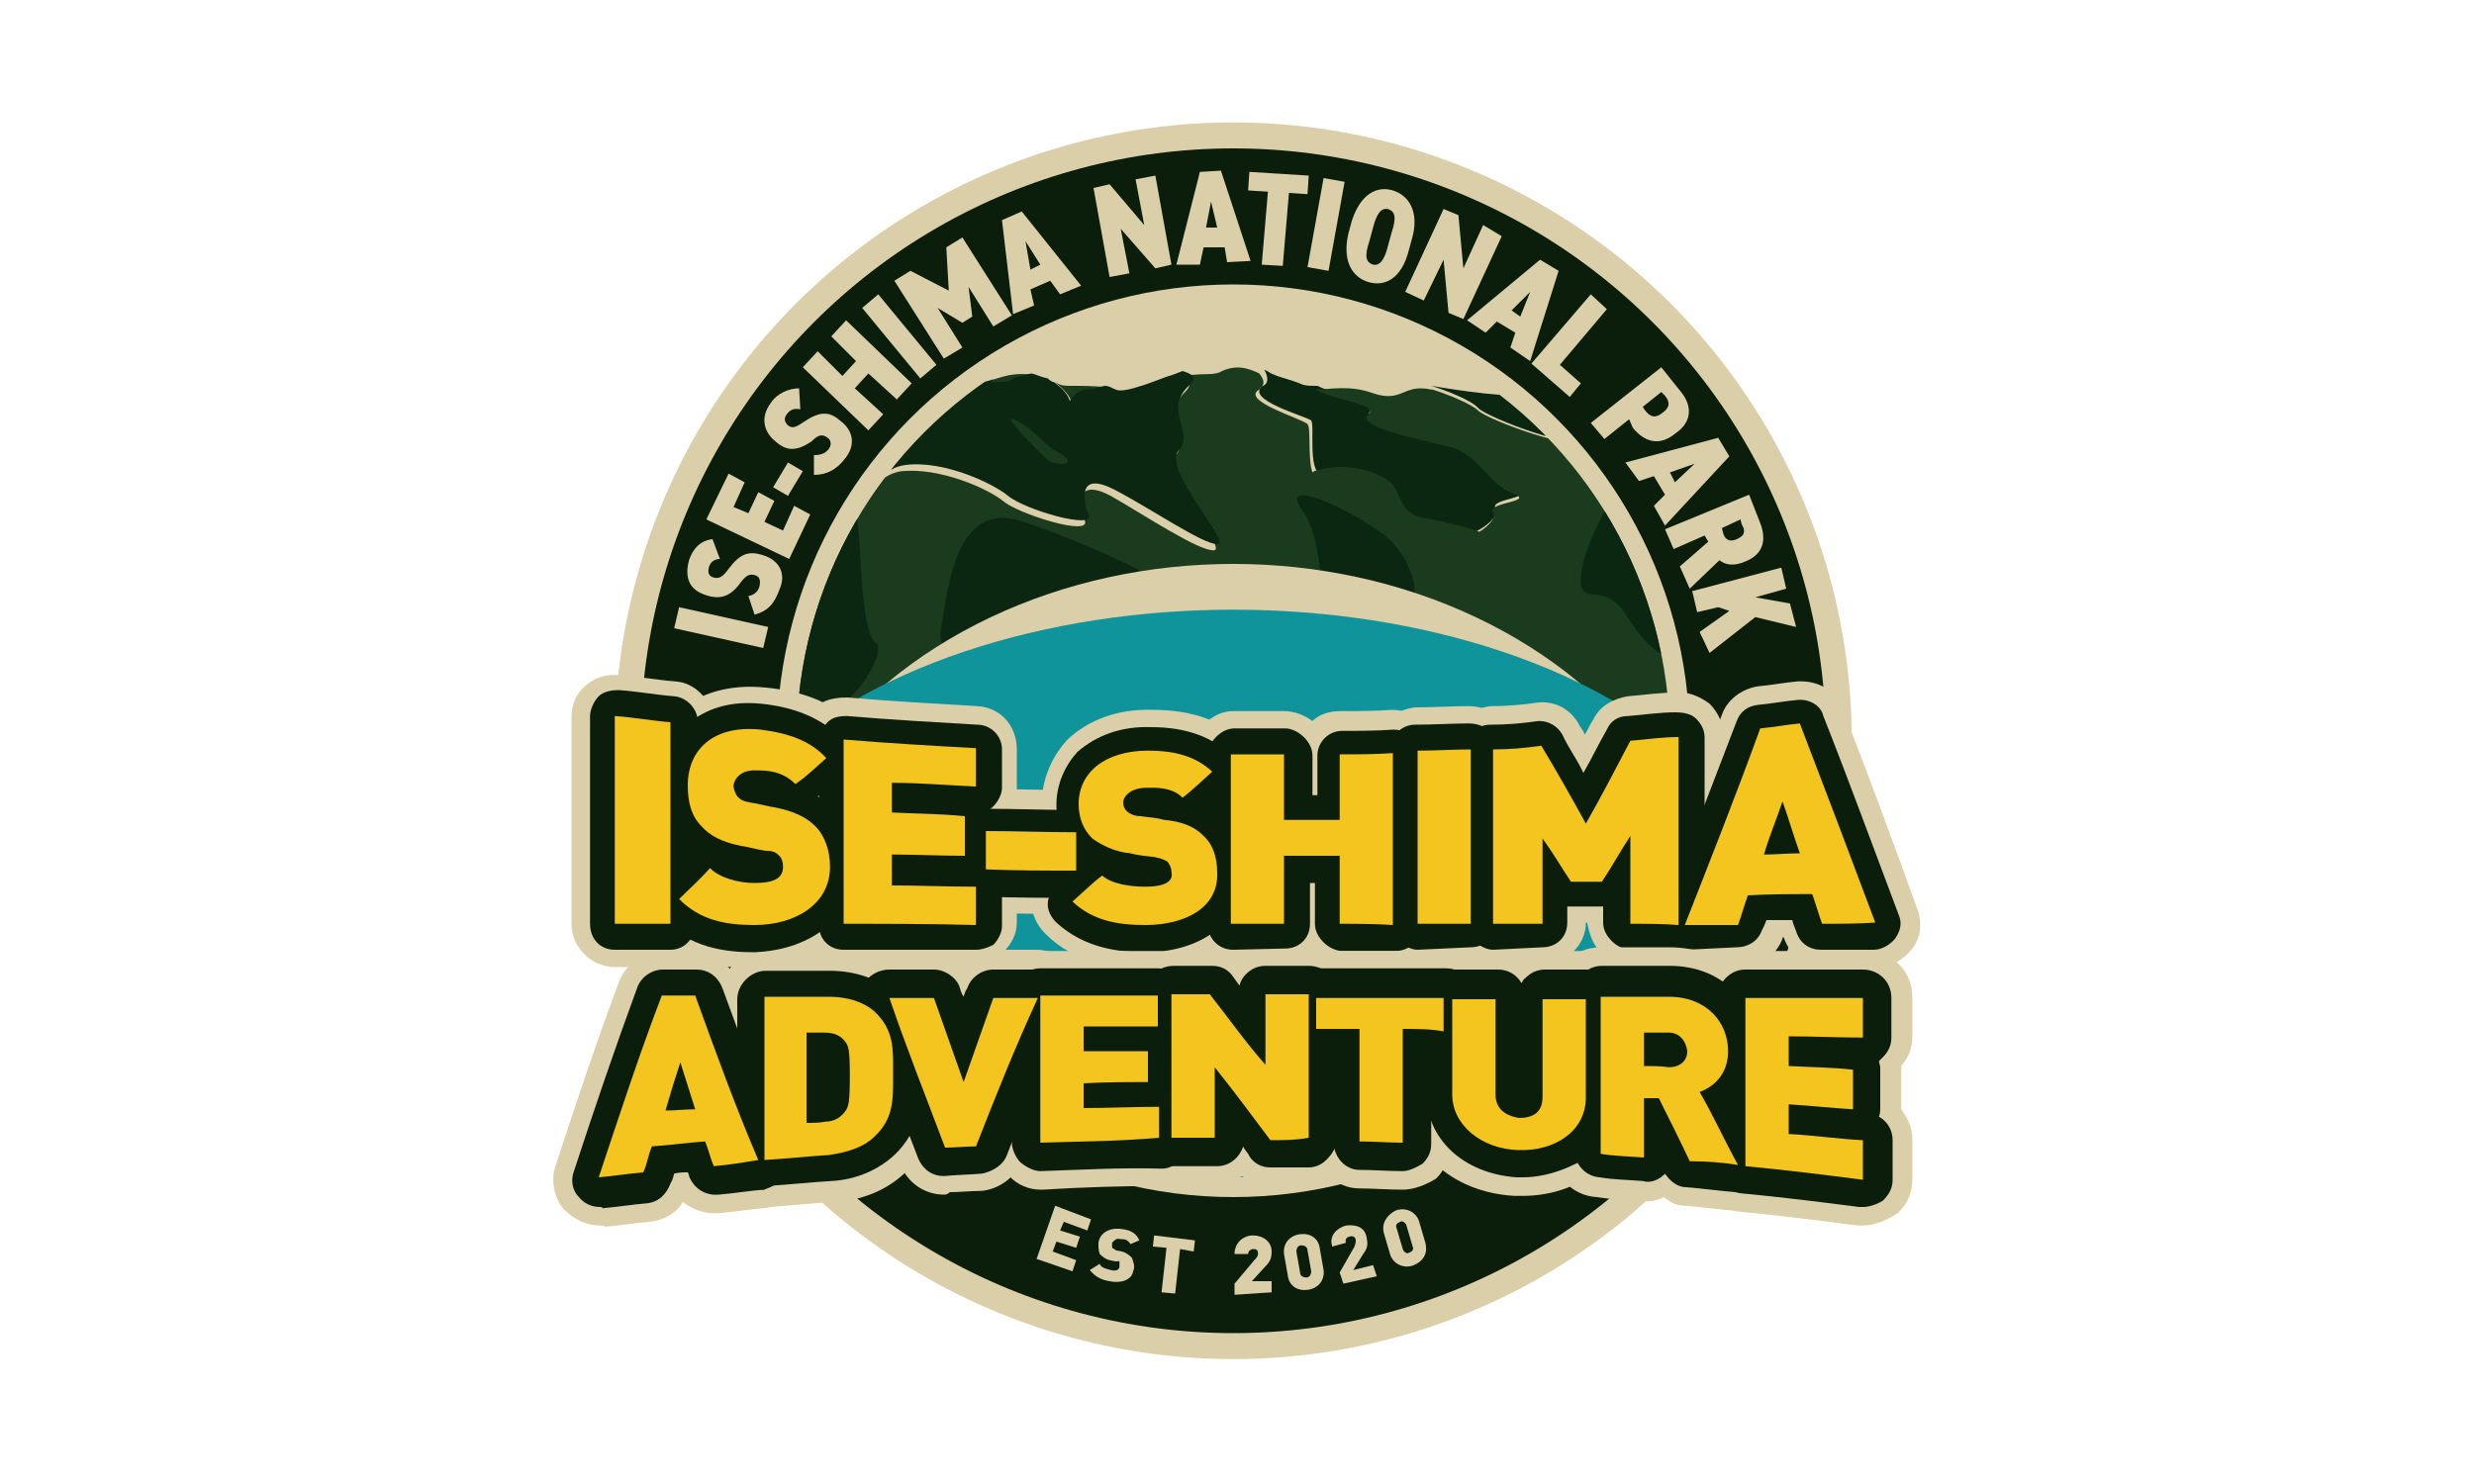 <?xml version="1.0" encoding="utf-8"?>
<!-- Generator: Adobe Illustrator 24.1.2, SVG Export Plug-In . SVG Version: 6.00 Build 0)  -->
<svg version="1.1" id="レイヤー_1" xmlns="http://www.w3.org/2000/svg" xmlns:xlink="http://www.w3.org/1999/xlink" x="0px"
	 y="0px" viewBox="0 0 200 120" style="enable-background:new 0 0 200 120;" xml:space="preserve">
<style type="text/css">
	.st0{fill:#DBCFAA;}
	.st1{fill:#0A1E0B;}
	.st2{clip-path:url(#SVGID_2_);}
	.st3{fill:#1B3B1E;}
	.st4{fill:#0B2611;}
	.st5{clip-path:url(#SVGID_4_);fill:#DBCFAA;}
	.st6{clip-path:url(#SVGID_6_);fill:#0F949C;}
	.st7{fill:#040000;}
	.st8{fill:#F4C51E;}
</style>
<g>
	<g>
		<circle class="st0" cx="99.7" cy="59.9" r="50"/>
		<circle class="st1" cx="99.7" cy="59.9" r="47.9"/>
		<circle class="st0" cx="99.7" cy="59.9" r="36.9"/>
		<g>
			<g>
				<defs>
					<circle id="SVGID_1_" cx="99.7" cy="59.9" r="35.3"/>
				</defs>
				<clipPath id="SVGID_2_">
					<use xlink:href="#SVGID_1_"  style="overflow:visible;"/>
				</clipPath>
				<g class="st2">
					<path class="st3" d="M71.3,33.9c0.4-0.4,0.8-1.2,1.2-1.9c-0.3,0-0.5,0-0.8,0C69,31.4,66.9,33,66.9,33l-3.6,7.2
						C68.9,39.5,70.6,34.8,71.3,33.9z"/>
					<path class="st3" d="M62.7,40.3c-3.2,0.3-2.4,1.6-0.7,2.5l1.3-2.7C63.1,40.3,63,40.3,62.7,40.3z"/>
					<path class="st4" d="M102.1,31.2c-1.6,1.1,3.6,2.5,3.9,2.8c0.3,0.4-0.3,4,0.8,4.4s3.6,4.4,7.6,5.2c4,0.8,7.1-1.7,6.5-2.5
						c-0.5-0.8,3.3-0.8,1.6-1.5c-1.9-0.7-2.8-3.2-4.9-3.7s-7.9-1.7-6.8-2.7c0.9-0.9-2.5-1.1-4.3-2c-0.5,0-0.9,0-1.2-0.1
						c-0.9-0.4-1.6-0.5-2.3-0.8c-0.3-0.1-0.5-0.3-0.8-0.4C102.5,30.4,102.6,31,102.1,31.2z"/>
					<path class="st3" d="M131.1,31.4c0,0-0.7-0.1-2.7-0.5c-1.6-0.4-2.3,0.5-3.6,0.9c2.3,1.1,1.3,2.1,2.3,3.5
						c1.1,1.5-6.8-1.3-7.6-2.1c-0.5-0.5-2.4-1.3-3.7-1.7h-0.1c-2.3-0.5-2.3,1.1-4.7,0.3c-1.9-0.7-3.5-0.3-4.7-0.3
						c1.7,0.9,5.2,1.2,4.3,2c-1.1,1.1,4.7,2.1,6.8,2.7s3.1,3.1,4.9,3.7c1.9,0.7-2.1,0.7-1.6,1.5c0.3,0.4-0.3,1.1-1.1,1.6
						c-1.3-0.5-3.3-0.9-4.4-1.1c-2.1-0.3-1.9-2-2.7-2.8c-0.8-0.8-3.1-1.7-5.5-1.2c-0.3,0.1-0.7,0.1-0.9,0.3
						c-0.4-1.1-0.1-3.6-0.4-3.9c-0.3-0.4-5.5-1.9-3.9-2.8c0.5-0.4,0.4-0.8,0-1.3c-0.8-0.4-1.9-0.8-3.2-0.1c-0.7,0.3-1.7,0-3.3,0.4
						c0.8,0.1,1.2,0.5,0.5,1.2c-2.1,2,0.5,3.7-0.8,5.2s4.4,7.6,3.1,7.6c-1.3,0-5.5-2.8-8.3-4.4c-2.8-1.5-2.7,0.7-2.1,2
						c0.5,1.3-5.2-0.5-6.5-1.5c-1.3-1.1-5.2-2.8-8.3-2.5c-3.1,0.4-3.9,5.2-6.3,6.3c-1.1,0.4-3.3-0.1-4.8-0.9L47,73.2h105.3
						L131.1,31.4z"/>
					<path class="st4" d="M129.7,41.4c0,0-1.9,3.3-1.9,5.5s1.9,0,3.7,2.9s3.7,4,3.3,2.3C134.5,50.3,131.5,42.2,129.7,41.4z"/>
					<path class="st4" d="M119.5,33c0.8,0.8,8.5,3.7,7.6,2.1c-0.9-1.3,0-2.4-2.3-3.5c-0.3,0.1-0.5,0.1-0.8,0.3
						c-2,0.3-5.9-0.3-8.3-0.7C117,31.6,119,32.4,119.5,33z"/>
					<path class="st3" d="M80.5,33.8c-1.5-0.4,1.1,1.2,2.8,1.9C85.1,36.3,84.3,35,80.5,33.8z"/>
					<path class="st3" d="M87.7,31.6c0.4-0.1,1.1-0.3,1.6-0.3c-0.8-0.1-1.9-0.1-2.7-0.1c-0.9,0-0.9-0.1-1.3-0.3c0,0,0.9,0.7,1.2,1.3
						C86.7,33,86.5,31.9,87.7,31.6z"/>
					<path class="st3" d="M77.3,31.8c0.8-0.1,0.8-0.5,1.1-0.8c-0.3,0-0.5,0-1.1,0.3c-0.4,0.3-1.3,0.4-2.1,0.7
						C75.9,31.9,76.9,31.9,77.3,31.8z"/>
					<g>
						<path class="st4" d="M95.3,36.4c1.3-1.5-1.3-3.2,0.8-5.2c0.7-0.7,0.4-0.9-0.5-1.2c-0.3,0.1-0.7,0.3-1.1,0.4
							c-0.4,0.1-3.6,1.5-4.3,1.1c-0.3-0.1-0.5-0.3-0.9-0.3c-0.5,0.1-1.2,0.3-1.6,0.3c-1.3,0.4-1.1,1.3-1.3,0.7
							c-0.3-0.7-1.2-1.3-1.2-1.3c-0.1,0-0.3-0.1-0.5-0.3c-0.5-0.1-0.9-0.3-1.3-0.4c-0.7,0.1-1.5,0.3-1.7,0.4
							c-0.3,0.1-0.9,0.1-1.5,0.1C79.3,31,78.9,31,78.5,31c-0.3,0.3-0.4,0.7-1.1,0.8c-0.5,0.1-1.3,0.1-2.1,0c-0.9,0.1-2,0.3-2.7,0.3
							c-0.4,0.7-0.8,1.5-1.2,1.9c-0.8,0.8-2.5,5.5-8,6.3l-1.3,2.7c1.5,0.8,3.7,1.5,4.8,0.9c2.4-1.1,3.1-5.9,6.3-6.3
							c3.1-0.4,7.1,1.5,8.3,2.5c1.3,1.1,7.1,2.8,6.5,1.5c-0.5-1.3-0.8-3.5,2.1-2c2.9,1.5,7.1,4.4,8.3,4.4C99.7,44,93.9,38,95.3,36.4
							z"/>
						<path class="st3" d="M83.3,30.3c-0.7-0.1-1.5-0.1-2.7,0.3c-0.3,0.1-0.4,0.1-0.5,0.3c0.5,0,1.1,0,1.5-0.1
							C81.8,30.6,82.6,30.3,83.3,30.3z"/>
					</g>
					<path class="st4" d="M60.9,56.6c-0.4-0.4,1.3-7.1,3.9-10.9c2.5-3.9,3.9-7.3,4.4-4.4c0.5,2.8,0.3,9.6,1.6,10.7
						C72.1,52.8,66.6,62,60.9,56.6z"/>
					<path class="st4" d="M76.1,50.6c0.5-2.7,1.1-10.1,6.3-8.5c5.2,1.6,15.3,6.3,13.7,7.1C94.5,49.8,74.6,57.8,76.1,50.6z"/>
					<path class="st4" d="M108.6,49.8c-2.5-0.8-1.3-5.7-3.3-8.5c-2.1-2.8,3.6-0.3,6.5,1.9C114.6,45.1,116.9,52.3,108.6,49.8z"/>
				</g>
			</g>
			<g>
				<defs>
					<circle id="SVGID_3_" cx="99.7" cy="59.9" r="35.3"/>
				</defs>
				<clipPath id="SVGID_4_">
					<use xlink:href="#SVGID_3_"  style="overflow:visible;"/>
				</clipPath>
				<ellipse class="st5" cx="99.7" cy="77.9" rx="39.3" ry="32.3"/>
			</g>
			<g>
				<defs>
					<circle id="SVGID_5_" cx="99.7" cy="59.9" r="35.3"/>
				</defs>
				<clipPath id="SVGID_6_">
					<use xlink:href="#SVGID_5_"  style="overflow:visible;"/>
				</clipPath>
				<ellipse class="st6" cx="99.7" cy="74.6" rx="43.5" ry="25.3"/>
			</g>
		</g>
		<g>
			<g>
				<path class="st7" d="M49.7,74.7c0-5.6,0-11.2,0-16.8c1.5,0.1,3.1,0.4,4.5,0.5c0,5.5,0,10.9,0,16.3
					C52.7,74.7,51.1,74.7,49.7,74.7z"/>
				<path class="st7" d="M61,74.8c-2.4,0-4.4-0.4-6.1-2.1c0.8-0.8,1.7-1.6,2.5-2.5c0.8,0.8,2.3,1.2,3.6,1.2c1.6,0,2.3-0.4,2.3-1.3
					c0-0.4-0.1-0.7-0.3-0.9c-0.3-0.3-0.5-0.4-1.1-0.4c-0.7-0.1-1.3-0.3-2-0.4c-1.5-0.3-2.5-0.8-3.2-1.6c-0.8-0.8-1.1-1.9-1.1-3.3
					c0-2.9,2.1-4.9,5.9-4.5c2.3,0.3,4,0.9,5.3,2.3c-0.8,0.7-1.6,1.5-2.5,2.1c-1.1-1.1-2.4-1.1-3.1-1.1c-1.3-0.1-1.9,0.7-1.9,1.3
					c0,0.1,0.1,0.5,0.3,0.8c0.3,0.3,0.5,0.4,1.1,0.5c0.7,0.1,1.3,0.3,2,0.4c1.5,0.3,2.5,0.8,3.2,1.5c0.8,0.8,1.2,2,1.2,3.3
					C67.1,73.1,64.3,74.8,61,74.8z"/>
				<path class="st7" d="M68.2,74.7c0-4.9,0-10,0-14.9c3.6,0.3,7.1,0.5,10.7,0.7c0,1.1,0,2.1,0,3.1c-2.3-0.1-4.5-0.3-6.8-0.3
					c0,0.8,0,1.6,0,2.4c2,0.1,3.9,0.1,5.9,0.3c0,1.1,0,2.1,0,3.2c-2,0-3.9-0.1-5.9-0.1c0,0.8,0,1.7,0,2.5c2.3,0,4.5,0.1,6.8,0.1
					c0,1.1,0,2.1,0,3.1C75.3,74.7,71.8,74.7,68.2,74.7z"/>
				<path class="st7" d="M79.7,70.3c0-1.1,0-2,0-3.1c2.4,0,4.9,0.1,7.3,0.1c0,1.1,0,2,0,3.1C84.5,70.4,82.1,70.4,79.7,70.3z"/>
				<path class="st7" d="M92.6,74.8c-2.4,0-4.3-0.4-5.9-1.9c0.8-0.7,1.6-1.5,2.4-2.1c0.8,0.7,2.3,0.9,3.5,0.9c1.5,0,2.3-0.4,2.1-1.2
					c0-0.3-0.1-0.5-0.3-0.8c-0.1-0.1-0.5-0.3-1.1-0.4c-0.7-0.1-1.2-0.1-1.9-0.3c-1.3-0.1-2.4-0.7-3.1-1.2c-0.7-0.7-1.1-1.6-1.1-2.8
					c0-2.5,2.1-4.3,5.6-4.3c2.3,0,3.9,0.5,5.2,1.7c-0.8,0.7-1.6,1.5-2.4,2.1c-0.9-0.9-2.3-0.8-2.9-0.8c-1.3,0-1.9,0.7-1.9,1.2
					c0,0.1,0,0.4,0.3,0.7c0.1,0.1,0.5,0.4,1.1,0.4c0.7,0.1,1.2,0.1,1.9,0.3c1.3,0.1,2.4,0.5,3.1,1.2c0.8,0.7,1.2,1.7,1.2,3.1
					C98.5,73.4,95.8,74.8,92.6,74.8z"/>
				<path class="st7" d="M108.3,74.7c0-1.9,0-3.6,0-5.5c-1.5,0-2.9,0-4.5,0c0,1.9,0,3.6,0,5.5c-1.5,0-2.8,0-4.3,0
					c0-4.5,0-9.2,0-13.7c1.5,0,2.8,0,4.3,0c0,1.7,0,3.5,0,5.3c1.5,0,2.9,0,4.5,0c0-1.7,0-3.6,0-5.3c1.5,0,2.8,0,4.3-0.1
					c0,4.7,0,9.2,0,13.9C111.1,74.7,109.7,74.7,108.3,74.7z"/>
				<path class="st7" d="M114.6,74.7c0-4.7,0-9.3,0-14c1.5,0,2.9-0.1,4.3-0.1c0,4.7,0,9.5,0,14.1C117.4,74.7,115.9,74.7,114.6,74.7z
					"/>
				<path class="st7" d="M131.8,74.7c0-2.4,0-4.8,0-7.1c-0.8,1.2-1.5,2.5-2.3,3.7c-0.8,0-1.7,0-2.5,0c-0.8-1.2-1.5-2.4-2.3-3.5
					c0,2.3,0,4.7,0,6.9c-1.3,0-2.7,0-4,0c0-4.7,0-9.5,0-14.1c1.3,0,2.5-0.1,3.9-0.3c1.2,2,2.4,4.1,3.6,6.3c1.2-2.1,2.4-4.4,3.6-6.7
					c1.3-0.1,2.5-0.3,3.9-0.3c0,5.1,0,10.1,0,15.2C134.5,74.7,133.1,74.7,131.8,74.7z"/>
				<path class="st7" d="M147.3,74.7c-0.3-0.8-0.5-1.6-0.8-2.4c-1.7,0-3.5,0-5.2,0.1c-0.3,0.8-0.5,1.6-0.8,2.4c-1.5,0-2.9,0-4.3,0
					c2-5.1,4.1-10.4,6.1-15.9c1.1-0.1,2.1-0.3,3.2-0.4c2,5.2,4,10.5,6.1,16.1C150.2,74.7,148.7,74.7,147.3,74.7z M144.1,64.8
					c-0.5,1.5-1.1,2.9-1.5,4.3c0.9,0,2-0.1,2.9-0.1C145,67.6,144.6,66.2,144.1,64.8z"/>
			</g>
			<g>
				<path class="st0" d="M54.2,78.2L54.2,78.2h-4.5c-1.9,0-3.5-1.6-3.5-3.5V57.9c0-0.9,0.4-1.9,1.2-2.5c0.8-0.7,1.7-0.9,2.7-0.8
					c1.5,0.1,3.1,0.4,4.5,0.5c1.7,0.1,3.1,1.7,3.1,3.5v16.3c0,0.9-0.4,1.7-1.1,2.4C56.1,77.8,55.1,78.2,54.2,78.2z"/>
				<path class="st0" d="M61,78.3c-2.5,0-5.9-0.4-8.5-3.2c-1.3-1.3-1.2-3.5,0-4.8c0.5-0.5,0.9-0.9,1.5-1.5c-0.8-1.1-1.7-2.8-1.7-5.3
					c0-2.4,0.9-4.4,2.5-5.9c1.7-1.6,4.3-2.3,7.1-2c3.2,0.3,5.6,1.3,7.5,3.3c0.7,0.7,1.1,1.6,0.9,2.5c0,0.9-0.4,1.9-1.2,2.5
					c-0.3,0.1-0.4,0.4-0.7,0.5c1.3,1.5,2.1,3.3,2.1,5.6C70.6,74.8,66.6,78.3,61,78.3L61,78.3z"/>
				<path class="st0" d="M78.9,78.2L78.9,78.2c-3.6,0-7.1,0-10.7,0c-1.9,0-3.5-1.6-3.5-3.5V59.8c0-0.9,0.4-1.9,1.1-2.5
					c0.7-0.7,1.6-0.9,2.7-0.9c3.5,0.3,7.1,0.5,10.5,0.7c1.9,0.1,3.2,1.6,3.2,3.5v3.1c0,0.9-0.4,1.7-0.9,2.4V69v0.1
					c0.7,0.7,0.9,1.5,0.9,2.4v3.1c0,0.9-0.4,1.7-1.1,2.4C80.6,77.8,79.8,78.2,78.9,78.2z"/>
				<path class="st0" d="M87,73.9L87,73.9c-2.5,0-4.9,0-7.5-0.1c-1.9,0-3.3-1.6-3.3-3.5v-3.1c0-0.9,0.4-1.9,1.1-2.5
					c0.7-0.7,1.6-1.1,2.5-0.9c2.4,0,4.9,0.1,7.3,0.1c1.9,0,3.3,1.6,3.3,3.5v3.1c0,0.9-0.4,1.9-1.1,2.4C88.7,73.5,87.9,73.9,87,73.9z
					"/>
				<path class="st0" d="M92.6,78.3L92.6,78.3c-2.4,0-5.6-0.3-8.1-2.8c-0.7-0.7-1.1-1.6-1.1-2.5s0.4-1.9,1.2-2.5
					c0.3-0.3,0.7-0.5,0.9-0.9c-0.8-0.9-1.3-2.4-1.3-4.5c0-2,0.8-3.9,2.1-5.3c1.7-1.6,4.1-2.5,6.9-2.4c3.2,0,5.5,0.9,7.5,2.5
					c0.7,0.7,1.2,1.6,1.2,2.5s-0.4,1.9-1.2,2.5c-0.1,0.1-0.3,0.3-0.4,0.4c1.2,1.3,1.7,2.9,1.7,5.1C101.9,75.1,98.1,78.3,92.6,78.3z"
					/>
				<path class="st0" d="M99.7,78.2c-1.9,0-3.5-1.6-3.5-3.5V61c0-0.9,0.4-1.7,1.1-2.4c0.7-0.7,1.5-1.1,2.4-1.1l0,0
					c1.3,0,2.8,0,4.1,0c0.8,0,1.6,0.3,2.3,0.8c0.5-0.5,1.3-0.8,2.3-0.8c1.3,0,2.8,0,4.1-0.1c0.9,0,1.9,0.3,2.5,0.9
					c0.7,0.7,1.1,1.6,1.1,2.5v13.9c0,1.9-1.6,3.5-3.5,3.5h-4.3l0,0c-0.8,0-1.6-0.3-2.3-0.8c-0.7,0.5-1.3,0.8-2.3,0.8H99.7z"/>
				<path class="st0" d="M114.6,78.2c-0.9,0-1.7-0.4-2.4-1.1c-0.7-0.7-1.1-1.5-1.1-2.4v-14c0-1.9,1.5-3.3,3.3-3.5
					c1.5,0,2.8-0.1,4.3-0.1c0.9,0,1.9,0.3,2.5,0.9c0.7,0.7,1.1,1.6,1.1,2.5v14.1c0,1.9-1.6,3.5-3.5,3.5H114.6L114.6,78.2z"/>
				<path class="st0" d="M120.7,78.2c-0.9,0-1.7-0.4-2.4-1.1c-0.7-0.7-1.1-1.5-1.1-2.4V60.6c0-1.9,1.5-3.3,3.3-3.5
					c1.3,0,2.5-0.1,3.9-0.3c1.3-0.1,2.5,0.5,3.2,1.7c0.1,0.3,0.4,0.5,0.5,0.9c0.3-0.4,0.4-0.8,0.7-1.2c0.5-1.1,1.6-1.7,2.8-1.9
					c1.3-0.1,2.5-0.3,3.9-0.3c0.9-0.1,1.9,0.3,2.7,0.9c0.7,0.7,1.1,1.6,1.1,2.5v15.2c0,1.9-1.6,3.5-3.5,3.5h-4l0,0
					c-0.9,0-1.7-0.4-2.4-1.1c-0.7-0.7-0.9-1.5-1.1-2.4h-0.1c0,1.9-1.6,3.3-3.5,3.3L120.7,78.2L120.7,78.2z"/>
				<path class="st0" d="M136.3,78.2c-1.2,0-2.3-0.5-2.8-1.5c-0.7-0.9-0.8-2.1-0.4-3.2c2.1-5.2,4.1-10.5,6.1-15.7
					c0.4-1.2,1.6-2.1,2.9-2.3c1.1-0.1,2.1-0.3,3.2-0.4c1.6-0.1,3.1,0.7,3.6,2.1c2.1,5.3,4.1,10.8,6.1,16.3c0.4,1.1,0.3,2.3-0.4,3.2
					c-0.7,0.9-1.7,1.5-2.8,1.5h-4.3l0,0c-1.5,0-2.8-0.9-3.3-2.4h-0.1c0,0,0,0,0,0.1c-0.5,1.3-1.7,2.3-3.2,2.3H136.3L136.3,78.2z"/>
			</g>
			<g>
				<path class="st1" d="M54.2,76.8L54.2,76.8h-4.5c-1.2,0-2-0.9-2-2.1V57.9c0-0.5,0.3-1.2,0.7-1.6c0.4-0.4,1.1-0.5,1.6-0.5
					c1.5,0.1,3.1,0.4,4.5,0.5c1.1,0.1,1.9,1.1,1.9,2v16.3c0,0.5-0.3,1.1-0.7,1.5C55.3,76.6,54.7,76.8,54.2,76.8z M51.7,72.7h0.4
					V60.3c-0.1,0-0.3,0-0.4,0V72.7z"/>
				<path class="st1" d="M61,77c-2.3,0-5.2-0.3-7.6-2.8c-0.8-0.8-0.8-2.1,0-2.9c0.8-0.8,1.6-1.6,2.4-2.4c-0.3-0.1-0.4-0.4-0.7-0.7
					c-1.1-1.2-1.6-2.8-1.6-4.7c0-2,0.7-3.7,2-4.9c1.1-0.9,2.9-2,6-1.7c2.9,0.3,4.9,1.2,6.7,2.9c0.4,0.4,0.7,0.9,0.5,1.5
					c0,0.5-0.3,1.1-0.7,1.5c-0.7,0.5-1.2,1.1-1.9,1.6c0.4,0.3,0.7,0.5,1.1,0.8c1.2,1.2,1.9,2.8,1.9,4.8C69.1,74,65.8,76.8,61,77
					L61,77z M61.7,70.8L61.7,70.8L61.7,70.8z"/>
				<path class="st1" d="M78.9,76.8L78.9,76.8c-3.6,0-7.1,0-10.7,0c-1.2,0-2-0.9-2-2V59.9c0-0.5,0.3-1.1,0.7-1.5
					c0.4-0.4,0.9-0.5,1.6-0.5c3.5,0.3,7.1,0.5,10.5,0.7c1.1,0,2,0.9,2,2v3.1c0,0.5-0.3,1.1-0.7,1.5c-0.1,0.1-0.3,0.3-0.4,0.3
					c0,0.1,0.1,0.4,0.1,0.5v3.2c0,0.3,0,0.5-0.1,0.7c0.7,0.4,1.1,1.1,1.1,1.9v3.1c0,0.5-0.3,1.1-0.7,1.5
					C79.9,76.6,79.4,76.8,78.9,76.8z M70.3,72.7L70.3,72.7C70.3,72.6,70.3,72.6,70.3,72.7L70.3,72.7z M70.3,66.7v1.1
					c0.1-0.1,0.3-0.3,0.4-0.4l0.1-0.1C70.6,67.1,70.5,67,70.3,66.7z M70.2,62v0.3c0-0.1,0.1-0.1,0.1-0.3C70.3,62,70.3,62,70.2,62z"
					/>
				<path class="st1" d="M87,72.6L87,72.6c-2.5,0-4.9,0-7.5-0.1c-1.1,0-2-0.9-2-2v-3.1c0-0.5,0.3-1.1,0.7-1.5
					c0.4-0.4,0.9-0.7,1.5-0.5c2.4,0,4.9,0.1,7.3,0.1c1.1,0,2,0.9,2,2v3.1c0,0.5-0.3,1.1-0.7,1.5C88.1,72.3,87.5,72.6,87,72.6z"/>
				<path class="st1" d="M92.6,77L92.6,77c-2.1,0-4.9-0.3-7.2-2.4c-0.4-0.4-0.7-0.9-0.7-1.5c0-0.5,0.3-1.1,0.7-1.5
					c0.7-0.7,1.3-1.2,2-1.9c-0.1-0.1-0.1-0.1-0.3-0.3c-0.8-0.8-1.7-2.1-1.7-4.3c0-1.7,0.7-3.2,1.7-4.3c1.5-1.3,3.5-2.1,6-2
					c2.8,0,4.9,0.8,6.5,2.3c0.4,0.4,0.7,0.9,0.7,1.6c0,0.5-0.3,1.2-0.7,1.6c-0.5,0.4-1.1,0.9-1.6,1.3c0.3,0.1,0.4,0.3,0.7,0.5
					c1.2,1.1,1.9,2.7,1.9,4.5C100.6,74.3,97.3,77,92.6,77z M92.6,64L92.6,64L92.6,64z"/>
				<path class="st1" d="M99.7,76.8c-1.2,0-2-0.9-2.1-2V61.1c0-0.5,0.3-1.1,0.7-1.5s0.9-0.7,1.5-0.7l0,0c1.3,0,2.8,0,4.1,0
					c0.5,0,1.1,0.3,1.5,0.7c0.4,0.4,0.7,0.9,0.7,1.5v3.2c0.1,0,0.3,0,0.4,0v-3.2c0-1.1,0.9-2,2-2c1.3,0,2.8,0,4.1-0.1
					c0.5,0,1.1,0.1,1.5,0.5c0.4,0.4,0.7,0.9,0.7,1.5v13.9c0,1.2-0.9,2-2,2h-4.3l0,0c-0.5,0-1.1-0.3-1.5-0.7
					c-0.4-0.4-0.7-0.9-0.7-1.5v-3.3c-0.1,0-0.3,0-0.4,0v3.3c0,1.2-0.9,2-2,2L99.7,76.8z M101.7,63.1v9.6h0.1v-3.3
					c0-0.5,0.3-1.1,0.7-1.5l0,0c-0.4-0.4-0.7-0.9-0.7-1.5L101.7,63.1C101.8,63.1,101.7,63.1,101.7,63.1z M109.8,67.8L109.8,67.8
					c0.4,0.4,0.7,0.9,0.7,1.5v3.3h0.1v-9.7c0,0,0,0-0.1,0v3.3C110.3,66.8,110.2,67.4,109.8,67.8z"/>
				<path class="st1" d="M114.6,76.8c-0.5,0-1.1-0.3-1.5-0.7c-0.4-0.4-0.7-0.9-0.7-1.5v-14c0-1.1,0.9-2,2-2c1.5,0,2.9-0.1,4.3-0.1
					c0.5,0,1.1,0.1,1.5,0.5c0.4,0.4,0.7,0.9,0.7,1.5v14.1c0,1.2-0.9,2-2,2L114.6,76.8L114.6,76.8z M116.6,62.8v9.9h0.1v-9.9
					C116.7,62.8,116.7,62.8,116.6,62.8z"/>
				<path class="st1" d="M120.7,76.8c-0.5,0-1.1-0.3-1.5-0.7c-0.4-0.4-0.7-0.9-0.7-1.5V60.6c0-1.1,0.8-2,2-2c1.3,0,2.5-0.1,3.9-0.3
					c0.8,0,1.5,0.4,1.9,1.1c0.5,1.1,1.2,2,1.7,3.1c0.7-1.2,1.2-2.3,1.9-3.5c0.3-0.7,0.9-1.1,1.7-1.1c1.3-0.1,2.5-0.3,3.9-0.3
					c0.5,0,1.2,0.1,1.6,0.5c0.4,0.4,0.7,0.9,0.7,1.5v15.2c0,1.2-0.9,2-2,2h-4l0,0c-0.5,0-1.1-0.3-1.5-0.7c-0.4-0.4-0.7-0.9-0.7-1.5
					v-1.3h-0.1c-0.8,0-1.7,0-2.5,0c-0.1,0-0.1,0-0.3,0v1.3c0,1.2-0.9,2-2,2L120.7,76.8L120.7,76.8z M127.7,68.6
					c0.1,0.3,0.3,0.5,0.5,0.8c0.1,0,0.1,0,0.3,0c0.1-0.3,0.3-0.5,0.4-0.7c-0.1,0-0.4,0.1-0.5,0.1l0,0
					C128.1,68.6,127.8,68.6,127.7,68.6z M122.9,62.4v4.4c0.3-0.5,0.7-0.9,1.3-1.1c0.5-0.1,0.9-0.1,1.3,0.1c-0.7-1.2-1.3-2.3-2-3.5
					C123.3,62.4,123.1,62.4,122.9,62.4z M131.8,65.5c0.1,0,0.4,0,0.5,0.1c0.5,0.1,1.1,0.5,1.3,1.1v-4.9c-0.1,0-0.4,0-0.5,0
					c-0.7,1.2-1.3,2.5-2,3.9C131.3,65.5,131.5,65.5,131.8,65.5z"/>
				<path class="st1" d="M136.3,76.8c-0.7,0-1.3-0.4-1.7-0.9s-0.4-1.3-0.3-1.9c2.1-5.2,4.1-10.5,6.1-15.7c0.3-0.8,0.9-1.2,1.7-1.3
					c1.1-0.1,2.1-0.3,3.2-0.4c0.9-0.1,1.9,0.4,2.1,1.3c2.1,5.3,4.1,10.8,6.1,16.1c0.3,0.7,0.1,1.3-0.3,1.9c-0.4,0.5-1.1,0.9-1.7,0.9
					h-4.3l0,0c-0.9,0-1.7-0.5-2-1.5c-0.1-0.3-0.3-0.7-0.3-0.9c-0.7,0-1.5,0-2.1,0c-0.1,0.3-0.3,0.7-0.4,0.9c-0.3,0.8-1.1,1.3-2,1.3
					L136.3,76.8L136.3,76.8z M147.1,70.3c0.4,0.1,0.7,0.3,0.9,0.5c-0.1-0.4-0.4-0.9-0.5-1.3C147.4,69.6,147.3,69.9,147.1,70.3
					C147.1,70.2,147.1,70.3,147.1,70.3z M140.6,69.5c-0.1,0.4-0.3,0.8-0.5,1.2c0.3-0.3,0.5-0.4,0.9-0.4l0,0
					C140.7,70,140.6,69.8,140.6,69.5z M143.9,60.8c-0.3,0.7-0.5,1.5-0.8,2.1c0.3-0.1,0.7-0.3,1.1-0.3l0,0c0.4,0,0.7,0.1,0.9,0.3
					c-0.3-0.7-0.5-1.5-0.8-2.1C144.1,60.8,143.9,60.8,143.9,60.8z"/>
			</g>
			<g>
				<path class="st8" d="M49.7,74.7c0-5.6,0-11.2,0-16.8c1.5,0.1,3.1,0.4,4.5,0.5c0,5.5,0,10.9,0,16.3
					C52.7,74.7,51.1,74.7,49.7,74.7z"/>
				<path class="st8" d="M61,74.8c-2.4,0-4.4-0.4-6.1-2.1c0.8-0.8,1.7-1.6,2.5-2.5c0.8,0.8,2.3,1.2,3.6,1.2c1.6,0,2.3-0.4,2.3-1.3
					c0-0.4-0.1-0.7-0.3-0.9c-0.3-0.3-0.5-0.4-1.1-0.4c-0.7-0.1-1.3-0.3-2-0.4c-1.5-0.3-2.5-0.8-3.2-1.6c-0.8-0.8-1.1-1.9-1.1-3.3
					c0-2.9,2.1-4.9,5.9-4.5c2.3,0.3,4,0.9,5.3,2.3c-0.8,0.7-1.6,1.5-2.5,2.1c-1.1-1.1-2.4-1.1-3.1-1.1c-1.3-0.1-1.9,0.7-1.9,1.3
					c0,0.1,0.1,0.5,0.3,0.8c0.3,0.3,0.5,0.4,1.1,0.5c0.7,0.1,1.3,0.3,2,0.4c1.5,0.3,2.5,0.8,3.2,1.5c0.8,0.8,1.2,2,1.2,3.3
					C67.1,73.1,64.3,74.8,61,74.8z"/>
				<path class="st8" d="M68.2,74.7c0-4.9,0-10,0-14.9c3.6,0.3,7.1,0.5,10.7,0.7c0,1.1,0,2.1,0,3.1c-2.3-0.1-4.5-0.3-6.8-0.3
					c0,0.8,0,1.6,0,2.4c2,0.1,3.9,0.1,5.9,0.3c0,1.1,0,2.1,0,3.2c-2,0-3.9-0.1-5.9-0.1c0,0.8,0,1.7,0,2.5c2.3,0,4.5,0.1,6.8,0.1
					c0,1.1,0,2.1,0,3.1C75.3,74.7,71.8,74.7,68.2,74.7z"/>
				<path class="st8" d="M79.7,70.3c0-1.1,0-2,0-3.1c2.4,0,4.9,0.1,7.3,0.1c0,1.1,0,2,0,3.1C84.5,70.4,82.1,70.4,79.7,70.3z"/>
				<path class="st8" d="M92.6,74.8c-2.4,0-4.3-0.4-5.9-1.9c0.8-0.7,1.6-1.5,2.4-2.1c0.8,0.7,2.3,0.9,3.5,0.9c1.5,0,2.3-0.4,2.1-1.2
					c0-0.3-0.1-0.5-0.3-0.8c-0.1-0.1-0.5-0.3-1.1-0.4c-0.7-0.1-1.2-0.1-1.9-0.3c-1.3-0.1-2.4-0.7-3.1-1.2c-0.7-0.7-1.1-1.6-1.1-2.8
					c0-2.5,2.1-4.3,5.6-4.3c2.3,0,3.9,0.5,5.2,1.7c-0.8,0.7-1.6,1.5-2.4,2.1c-0.9-0.9-2.3-0.8-2.9-0.8c-1.3,0-1.9,0.7-1.9,1.2
					c0,0.1,0,0.4,0.3,0.7c0.1,0.1,0.5,0.4,1.1,0.4c0.7,0.1,1.2,0.1,1.9,0.3c1.3,0.1,2.4,0.5,3.1,1.2c0.8,0.7,1.2,1.7,1.2,3.1
					C98.5,73.4,95.8,74.8,92.6,74.8z"/>
				<path class="st8" d="M108.3,74.7c0-1.9,0-3.6,0-5.5c-1.5,0-2.9,0-4.5,0c0,1.9,0,3.6,0,5.5c-1.5,0-2.8,0-4.3,0
					c0-4.5,0-9.2,0-13.7c1.5,0,2.8,0,4.3,0c0,1.7,0,3.5,0,5.3c1.5,0,2.9,0,4.5,0c0-1.7,0-3.6,0-5.3c1.5,0,2.8,0,4.3-0.1
					c0,4.7,0,9.2,0,13.9C111.1,74.7,109.7,74.7,108.3,74.7z"/>
				<path class="st8" d="M114.6,74.7c0-4.7,0-9.3,0-14c1.5,0,2.9-0.1,4.3-0.1c0,4.7,0,9.5,0,14.1C117.4,74.7,115.9,74.7,114.6,74.7z
					"/>
				<path class="st8" d="M131.8,74.7c0-2.4,0-4.8,0-7.1c-0.8,1.2-1.5,2.5-2.3,3.7c-0.8,0-1.7,0-2.5,0c-0.8-1.2-1.5-2.4-2.3-3.5
					c0,2.3,0,4.7,0,6.9c-1.3,0-2.7,0-4,0c0-4.7,0-9.5,0-14.1c1.3,0,2.5-0.1,3.9-0.3c1.2,2,2.4,4.1,3.6,6.3c1.2-2.1,2.4-4.4,3.6-6.7
					c1.3-0.1,2.5-0.3,3.9-0.3c0,5.1,0,10.1,0,15.2C134.5,74.7,133.1,74.7,131.8,74.7z"/>
				<path class="st8" d="M147.3,74.7c-0.3-0.8-0.5-1.6-0.8-2.4c-1.7,0-3.5,0-5.2,0.1c-0.3,0.8-0.5,1.6-0.8,2.4c-1.5,0-2.9,0-4.3,0
					c2-5.1,4.1-10.4,6.1-15.9c1.1-0.1,2.1-0.3,3.2-0.4c2,5.2,4,10.5,6.1,16.1C150.2,74.7,148.7,74.7,147.3,74.7z M144.1,64.8
					c-0.5,1.5-1.1,2.9-1.5,4.3c0.9,0,2-0.1,2.9-0.1C145,67.6,144.6,66.2,144.1,64.8z"/>
			</g>
		</g>
		<g>
			<g>
				<path class="st7" d="M57.7,94.3c-0.3-0.7-0.4-1.3-0.7-2c-1.5,0.1-2.8,0.3-4.3,0.4c-0.3,0.7-0.4,1.5-0.7,2.1
					c-1.2,0.1-2.4,0.3-3.6,0.4c1.7-5.1,3.3-10,5.1-14.7c0.9,0,1.7,0,2.7,0c1.7,4.7,3.3,9.1,5.1,13.3C60.1,94,58.9,94.2,57.7,94.3z
					 M55,85.9c-0.4,1.2-0.8,2.5-1.2,3.9c0.8,0,1.6-0.1,2.4-0.1C55.8,88.4,55.4,87.2,55,85.9z"/>
				<path class="st7" d="M70.7,91.9c-0.9,0.9-2.3,1.3-3.7,1.5c-1.7,0.1-3.5,0.3-5.2,0.4c0-4.4,0-8.8,0-13.2c1.7,0,3.5,0,5.2,0
					c1.5,0,2.8,0.4,3.7,1.2c1.6,1.5,1.5,3.1,1.5,4.9C72.2,88.8,72.3,90.4,70.7,91.9z M68.3,84.2c-0.3-0.4-0.8-0.7-1.6-0.7
					c-0.5,0-1.1,0-1.5,0c0,2.4,0,4.8,0,7.3c0.5,0,1.1,0,1.5-0.1c0.8,0,1.3-0.4,1.6-0.8c0.3-0.4,0.4-0.7,0.4-2.9
					C68.7,84.8,68.6,84.6,68.3,84.2z"/>
				<path class="st7" d="M78.9,92.7c-0.8,0-1.7,0.1-2.5,0.1c-1.5-4-3.1-8-4.5-12.1c1.2,0,2.4,0,3.6,0c0.8,2.3,1.6,4.5,2.4,6.8
					c0.8-2.3,1.6-4.5,2.4-6.8c1.2,0,2.4,0,3.6,0C82.1,84.6,80.5,88.6,78.9,92.7z"/>
				<path class="st7" d="M84.1,92.4c0-4,0-7.9,0-11.9c3.2,0,6.3,0,9.5,0c0,0.8,0,1.7,0,2.5c-2,0-4,0-6,0c0,0.7,0,1.3,0,2
					c1.7,0,3.5,0,5.2,0c0,0.8,0,1.7,0,2.5c-1.7,0-3.5,0-5.2,0.1c0,0.7,0,1.3,0,2c2,0,4-0.1,6.1-0.1c0,0.8,0,1.7,0,2.5
					C90.3,92.3,87.1,92.3,84.1,92.4z"/>
				<path class="st7" d="M102.7,92.2c-1.5-2-2.9-3.9-4.5-5.9c0,1.9,0,3.9,0,5.7c-1.2,0-2.3,0-3.5,0c0-3.9,0-7.7,0-11.6
					c1.1,0,2,0,3.1,0c1.5,1.9,2.9,3.9,4.5,5.7c0-1.9,0-3.9,0-5.7c1.2,0,2.3,0,3.5,0c0,3.9,0,7.7,0,11.6
					C104.7,92.2,103.8,92.2,102.7,92.2z"/>
				<path class="st7" d="M113.4,83.2c0,3.1,0,6.1,0,9.2c-1.2,0-2.3-0.1-3.5-0.1c0-3.1,0-6,0-9.1c-1.2,0-2.3,0-3.5,0
					c0-0.8,0-1.7,0-2.5c3.5,0,6.8,0,10.3,0c0,0.9,0,1.7,0,2.7C115.7,83.2,114.5,83.2,113.4,83.2z"/>
				<path class="st7" d="M122.7,93c-2.9-0.1-5.3-2-5.3-4.5c0-2.5,0-5.2,0-7.7c1.2,0,2.3,0,3.5,0c0,2.5,0,5.2,0,7.7
					c0,1.1,0.7,1.7,1.9,1.9c1.2,0,1.9-0.5,1.9-1.7c0-2.7,0-5.2,0-7.9c1.2,0,2.3,0,3.5,0c0,2.7,0,5.5,0,8.1
					C128.1,91.5,125.7,93.1,122.7,93z"/>
				<path class="st7" d="M136.6,93.9c-0.8-1.7-1.6-3.3-2.5-5.1c-0.4,0-0.8,0-1.2,0c0,1.6,0,3.2,0,4.8c-1.2-0.1-2.3-0.1-3.5-0.3
					c0-4.3,0-8.4,0-12.7c1.9,0,3.7,0,5.5,0c3.1,0,4.8,2.1,4.8,4.4c0,1.9-1.2,2.9-2.3,3.3c1.1,1.9,2,3.9,3.1,5.9
					C139.3,94,137.9,93.9,136.6,93.9z M134.9,83.5c-0.7,0-1.3,0-2,0c0,0.9,0,1.7,0,2.7c0.7,0,1.3,0,2,0.1c0.9,0,1.5-0.5,1.5-1.3
					C136.3,84.2,135.8,83.5,134.9,83.5z"/>
				<path class="st7" d="M141.1,94.3c0-4.5,0-9.1,0-13.6c3.2,0,6.3,0,9.5,0c0,1.1,0,2.1,0,3.2c-2,0-4-0.1-6-0.1c0,0.8,0,1.6,0,2.4
					c1.7,0.1,3.5,0.1,5.2,0.3c0,1.1,0,2.1,0,3.2c-1.7-0.1-3.5-0.3-5.2-0.4c0,0.8,0,1.6,0,2.4c2,0.1,4,0.4,6,0.5c0,1.1,0,2.1,0,3.2
					C147.5,95,144.3,94.6,141.1,94.3z"/>
			</g>
			<g>
				<path class="st0" d="M48.5,99.1c-1.1,0-2.1-0.5-2.9-1.3c-0.8-0.9-1.1-2.3-0.7-3.5c1.6-4.9,3.3-10,5.1-14.8
					c0.5-1.5,1.9-2.4,3.5-2.4h2.7c1.6,0,2.9,0.9,3.5,2.4c1.6,4.4,3.3,8.9,5.1,13.2c0.4,1.1,0.3,2.3-0.3,3.3
					c-0.7,0.9-1.6,1.6-2.8,1.7c-1.2,0.1-2.4,0.3-3.6,0.4c-1.1,0.1-2.1-0.3-2.9-0.9c-0.5,0.9-1.6,1.5-2.7,1.6
					c-1.2,0.1-2.4,0.3-3.6,0.4C48.9,99.1,48.7,99.1,48.5,99.1z"/>
				<path class="st0" d="M61.8,97.6c-0.9,0-1.9-0.4-2.5-0.9c-0.8-0.7-1.2-1.7-1.2-2.8V80.7c0-2,1.7-3.7,3.7-3.7H67
					c2.5,0,4.7,0.8,6.3,2.1c2.8,2.4,2.7,5.3,2.7,7.3c0,0.1,0,0.3,0,0.5c0,0.1,0,0.3,0,0.5c0,2,0,4.8-2.7,7.3c-1.5,1.5-3.6,2.4-6,2.5
					c-1.7,0.1-3.5,0.3-5.1,0.4C61.9,97.6,61.9,97.6,61.8,97.6z"/>
				<path class="st0" d="M76.3,96.6c-1.5,0-2.9-0.9-3.5-2.4c-1.6-4.1-3.1-8.3-4.5-12.3c-0.4-1.2-0.3-2.4,0.4-3.5
					c0.7-0.9,1.9-1.6,3.1-1.6h3.6c0.9,0,1.7,0.3,2.4,0.8c0.7-0.5,1.5-0.8,2.4-0.8h3.6c1.2,0,2.4,0.7,3.1,1.6
					c0.7,1.1,0.8,2.3,0.4,3.5c-1.7,4.3-3.2,8.1-4.7,12c-0.5,1.3-1.9,2.3-3.3,2.4c-0.8,0-1.7,0.1-2.5,0.1
					C76.5,96.6,76.5,96.6,76.3,96.6z M78.9,92.7L78.9,92.7L78.9,92.7z"/>
				<path class="st0" d="M84.1,96.2c-0.9,0-1.9-0.4-2.5-1.1c-0.7-0.7-1.2-1.7-1.2-2.7V80.6c0-2,1.7-3.7,3.7-3.7h9.5
					c0.9,0,1.9,0.4,2.7,1.1c0.7,0.7,1.1,1.6,1.1,2.7v2.5c0,0.9-0.4,1.7-0.9,2.4v1.7c0.5,0.7,0.9,1.5,0.9,2.4v2.5
					c0,2-1.6,3.7-3.6,3.7c-3.1,0-6.3,0.1-9.5,0.3C84.1,96.2,84.1,96.2,84.1,96.2z"/>
				<path class="st0" d="M105.8,95.9C105.8,95.9,105.7,95.9,105.8,95.9c-1.1,0-2,0-3.1,0c-0.8,0-1.6-0.3-2.3-0.8
					c-0.7,0.4-1.3,0.8-2.3,0.8c-1.2,0-2.3,0-3.5,0c-0.9,0-2-0.4-2.7-1.1S91,93.2,91,92.2V80.6c0-2,1.6-3.7,3.7-3.7h3.1
					c0.8,0,1.6,0.3,2.3,0.8c0.7-0.5,1.5-0.8,2.3-0.8h3.5c2,0,3.7,1.6,3.7,3.7v11.6c0,0.9-0.4,2-1.1,2.7
					C107.7,95.5,106.7,95.9,105.8,95.9z"/>
				<path class="st0" d="M113.4,96.2C113.4,96.2,113.3,96.2,113.4,96.2c-1.2,0-2.4-0.1-3.5-0.1c-2,0-3.6-1.7-3.6-3.7v-5.5
					c-1.9-0.1-3.5-1.7-3.5-3.7v-2.5c0-0.9,0.4-2,1.1-2.7s1.6-1.1,2.7-1.1h10.3c2,0,3.7,1.6,3.7,3.7v2.7c0,0.9-0.4,2-1.1,2.7
					c-0.7,0.7-1.5,0.9-2.3,1.1v5.5c0,1.1-0.4,2-1.1,2.7C115.3,95.8,114.3,96.2,113.4,96.2z"/>
				<path class="st0" d="M123.1,96.7c-0.3,0-0.4,0-0.7,0c-5.1-0.3-8.8-3.7-8.8-8.3v-7.7c0-0.9,0.4-2,1.1-2.7
					c0.7-0.7,1.6-1.1,2.7-1.1h3.5c0.7,0,1.3,0.1,1.9,0.5c0.5-0.3,1.2-0.5,1.9-0.5h3.5c2,0,3.7,1.6,3.7,3.7v8.1
					c0,2.1-0.8,4.1-2.4,5.6C127.8,95.9,125.5,96.7,123.1,96.7z"/>
				<path class="st0" d="M140.6,97.9c-0.1,0-0.3,0-0.4,0c-1.3-0.1-2.7-0.3-4-0.4c-0.7,0-1.2-0.3-1.7-0.7c-0.5,0.3-1.2,0.4-1.9,0.3
					c-1.2-0.1-2.3-0.1-3.5-0.3c-2-0.1-3.5-1.7-3.5-3.7V80.4c0-0.9,0.4-2,1.1-2.7c0.7-0.7,1.6-1.1,2.7-1.1h5.5l0,0
					c2.4,0,4.5,0.8,6.1,2.4c1.5,1.5,2.4,3.5,2.4,5.6c0,1.6-0.5,3.1-1.3,4.3c0.5,1.1,1.1,2.1,1.7,3.3c0.7,1.2,0.5,2.7-0.3,3.7
					C143,97.4,141.8,97.9,140.6,97.9z"/>
				<path class="st0" d="M150.6,99.1c-0.1,0-0.3,0-0.4,0c-3.1-0.4-6.3-0.8-9.3-1.1c-1.9-0.1-3.3-1.7-3.3-3.7V80.7
					c0-0.9,0.4-2,1.1-2.7s1.6-1.1,2.7-1.1h9.5c2,0,3.7,1.6,3.7,3.7v3.2c0,0.9-0.3,1.7-0.9,2.4l0,0v3.2c0,0.1,0,0.1,0,0.3
					c0.5,0.7,0.9,1.5,0.9,2.4v3.2c0,1.1-0.4,2.1-1.2,2.8C152.5,98.7,151.5,99.1,150.6,99.1z"/>
			</g>
			<g>
				<path class="st1" d="M48.5,97.6c-0.7,0-1.3-0.3-1.7-0.8c-0.5-0.5-0.7-1.3-0.4-2.1c1.6-4.9,3.3-9.9,5.1-14.8
					c0.3-0.9,1.2-1.5,2.1-1.5h2.7c0.9,0,1.7,0.5,2.1,1.5c1.6,4.4,3.3,8.9,5.1,13.2c0.3,0.7,0.1,1.3-0.1,2c-0.4,0.5-0.9,0.9-1.7,1.1
					c-1.2,0.1-2.4,0.3-3.6,0.4c-1.1,0.1-2-0.5-2.4-1.5c0-0.1,0-0.1-0.1-0.3c-0.4,0-0.7,0-1.1,0.1c-0.1,0.3-0.1,0.5-0.3,0.8
					c-0.3,0.8-0.9,1.5-1.9,1.6c-1.2,0.1-2.4,0.3-3.6,0.4C48.7,97.6,48.6,97.6,48.5,97.6z M54.9,83.5v0.1H55
					C55,83.6,55,83.6,54.9,83.5z"/>
				<path class="st1" d="M61.8,96.2c-0.5,0-1.1-0.3-1.5-0.5c-0.4-0.4-0.7-1.1-0.7-1.6V80.8c0-1.2,1.1-2.3,2.3-2.3h5.2
					c2.1,0,3.9,0.7,5.2,1.7c2.3,2,2.3,4.3,2.1,6.1c0,0.1,0,0.3,0,0.5c0,0.3,0,0.4,0,0.5c0,1.9,0,4.1-2.1,6.1c-1.3,1.2-3.1,2-5.1,2.1
					c-1.7,0.1-3.5,0.3-5.2,0.4C61.9,96.2,61.8,96.2,61.8,96.2z"/>
				<path class="st1" d="M76.3,95.1c-0.9,0-1.7-0.5-2.1-1.5c-1.6-4.1-3.1-8.3-4.5-12.3c-0.3-0.7-0.1-1.5,0.3-2
					c0.4-0.5,1.1-0.9,1.9-0.9h3.6c0.9,0,1.9,0.7,2.1,1.5c0.1,0.3,0.1,0.4,0.3,0.7c0.1-0.3,0.1-0.4,0.3-0.7c0.3-0.9,1.2-1.5,2.1-1.5
					h3.6c0.8,0,1.5,0.4,1.9,0.9c0.4,0.7,0.5,1.3,0.3,2.1c-1.7,4.3-3.2,8.1-4.7,12c-0.3,0.8-1.1,1.3-2,1.5C78.2,95,77.3,95,76.3,95.1
					C76.5,95.1,76.3,95.1,76.3,95.1z M78.9,92.7L78.9,92.7L78.9,92.7z M77.5,89.6c0,0.1,0,0.1,0.1,0.3c0,0,0-0.1,0.1-0.1l0,0
					C77.7,89.6,77.5,89.6,77.5,89.6z"/>
				<path class="st1" d="M84.1,94.7c-0.5,0-1.1-0.3-1.6-0.7c-0.4-0.4-0.7-1.1-0.7-1.6V80.6c0-1.2,1.1-2.3,2.3-2.3h9.5
					c0.5,0,1.2,0.3,1.6,0.7c0.4,0.4,0.7,0.9,0.7,1.6v2.5c0,0.7-0.4,1.3-0.9,1.7V85v2.5c0,0.1,0,0.1,0,0.3c0.1,0,0.1,0.1,0.3,0.3
					c0.4,0.4,0.7,0.9,0.7,1.6v2.5c0,1.2-0.9,2.3-2.1,2.3C90.5,94.4,87.3,94.6,84.1,94.7L84.1,94.7z"/>
				<path class="st1" d="M105.8,94.4L105.8,94.4c-1.1,0-2,0-3.1,0c-0.7,0-1.3-0.3-1.7-0.9c-0.1-0.3-0.4-0.5-0.5-0.8
					c-0.3,0.9-1.1,1.6-2.1,1.6c-1.2,0-2.3,0-3.5,0c-0.5,0-1.2-0.3-1.6-0.7c-0.4-0.4-0.7-0.9-0.7-1.6V80.4c0-1.2,0.9-2.3,2.3-2.3h3.1
					c0.7,0,1.3,0.3,1.7,0.9l0.5,0.7c0.1-0.4,0.3-0.7,0.5-0.9c0.4-0.4,0.9-0.7,1.6-0.7h3.5c1.2,0,2.3,0.9,2.3,2.3V92
					c0,0.5-0.3,1.2-0.7,1.6C106.9,94.2,106.3,94.4,105.8,94.4z M102.9,88.6c0.3,0.3,0.5,0.7,0.7,0.9v-1.2c-0.1,0.1-0.3,0.1-0.5,0.3
					C103,88.6,102.9,88.6,102.9,88.6z M97.1,83.4v1.2c0.1-0.1,0.3-0.1,0.5-0.3c0.1,0,0.1,0,0.3,0L97.1,83.4z"/>
				<path class="st1" d="M113.4,94.7L113.4,94.7c-1.2,0-2.4-0.1-3.5-0.1c-1.2,0-2.1-1.1-2.1-2.3v-6.9c-0.4,0-0.8,0-1.2,0
					c-1.2,0-2.3-1.1-2.3-2.3v-2.5c0-0.5,0.3-1.2,0.7-1.6c0.4-0.4,0.9-0.7,1.6-0.7h10.3c1.2,0,2.3,0.9,2.3,2.3v2.7
					c0,0.5-0.3,1.2-0.7,1.6c-0.4,0.4-0.9,0.7-1.6,0.7c-0.4,0-0.8,0-1.2,0v6.9c0,0.7-0.3,1.2-0.7,1.6
					C114.5,94.4,113.9,94.7,113.4,94.7z"/>
				<path class="st1" d="M123.1,95.2c-0.1,0-0.4,0-0.5,0l0,0c-4.3-0.3-7.3-3.1-7.3-6.8v-7.7c0-0.5,0.3-1.2,0.7-1.6
					c0.4-0.4,0.9-0.7,1.6-0.7h3.5c0.8,0,1.5,0.4,1.9,1.1c0.1-0.1,0.1-0.3,0.3-0.4c0.4-0.4,0.9-0.7,1.6-0.7h3.5
					c1.2,0,2.3,0.9,2.3,2.3v8.1c0,1.7-0.7,3.3-1.9,4.5C127.1,94.4,125.1,95.2,123.1,95.2z"/>
				<path class="st1" d="M140.6,96.4c-0.1,0-0.1,0-0.3,0c-1.3-0.1-2.7-0.3-4-0.4c-0.7,0-1.3-0.5-1.7-1.1c0,0.1-0.1,0.1-0.1,0.1
					c-0.4,0.4-1.1,0.7-1.7,0.5c-1.2-0.1-2.3-0.1-3.5-0.3c-1.2-0.1-2-1.1-2.1-2.3V80.4c0-0.5,0.3-1.2,0.7-1.6
					c0.4-0.4,0.9-0.7,1.6-0.7h5.5c2,0,3.9,0.7,5.1,2c1.2,1.2,1.9,2.8,1.9,4.7c0,1.7-0.7,3.1-1.6,4.1c0.7,1.3,1.5,2.8,2.1,4.1
					c0.4,0.7,0.3,1.6-0.1,2.3C141.9,96,141.3,96.4,140.6,96.4z"/>
				<path class="st1" d="M150.6,97.6c-0.1,0-0.1,0-0.3,0c-3.1-0.4-6.3-0.8-9.5-1.1c-1.2-0.1-2-1.1-2-2.3V80.7c0-0.5,0.3-1.2,0.7-1.6
					c0.4-0.4,0.9-0.7,1.6-0.7h9.5c1.2,0,2.3,0.9,2.3,2.3v3.2c0,0.7-0.3,1.2-0.7,1.6c-0.1,0.1-0.1,0.1-0.3,0.3c0,0.1,0.1,0.4,0.1,0.5
					v3.2c0,0.3,0,0.5-0.1,0.8c0.7,0.4,1.1,1.1,1.1,1.9v3.2c0,0.7-0.3,1.2-0.8,1.7C151.7,97.4,151.1,97.6,150.6,97.6z"/>
			</g>
			<g>
				<path class="st8" d="M57.7,94.3c-0.3-0.7-0.4-1.3-0.7-2c-1.5,0.1-2.8,0.3-4.3,0.4c-0.3,0.7-0.4,1.5-0.7,2.1
					c-1.2,0.1-2.4,0.3-3.6,0.4c1.7-5.1,3.3-10,5.1-14.7c0.9,0,1.7,0,2.7,0c1.7,4.7,3.3,9.1,5.1,13.3C60.1,94,58.9,94.2,57.7,94.3z
					 M55,85.9c-0.4,1.2-0.8,2.5-1.2,3.9c0.8,0,1.6-0.1,2.4-0.1C55.8,88.4,55.4,87.2,55,85.9z"/>
				<path class="st8" d="M70.7,91.9c-0.9,0.9-2.3,1.3-3.7,1.5c-1.7,0.1-3.5,0.3-5.2,0.4c0-4.4,0-8.8,0-13.2c1.7,0,3.5,0,5.2,0
					c1.5,0,2.8,0.4,3.7,1.2c1.6,1.5,1.5,3.1,1.5,4.9C72.2,88.8,72.3,90.4,70.7,91.9z M68.3,84.2c-0.3-0.4-0.8-0.7-1.6-0.7
					c-0.5,0-1.1,0-1.5,0c0,2.4,0,4.8,0,7.3c0.5,0,1.1,0,1.5-0.1c0.8,0,1.3-0.4,1.6-0.8c0.3-0.4,0.4-0.7,0.4-2.9
					C68.7,84.8,68.6,84.6,68.3,84.2z"/>
				<path class="st8" d="M78.9,92.7c-0.8,0-1.7,0.1-2.5,0.1c-1.5-4-3.1-8-4.5-12.1c1.2,0,2.4,0,3.6,0c0.8,2.3,1.6,4.5,2.4,6.8
					c0.8-2.3,1.6-4.5,2.4-6.8c1.2,0,2.4,0,3.6,0C82.1,84.6,80.5,88.6,78.9,92.7z"/>
				<path class="st8" d="M84.1,92.4c0-4,0-7.9,0-11.9c3.2,0,6.3,0,9.5,0c0,0.8,0,1.7,0,2.5c-2,0-4,0-6,0c0,0.7,0,1.3,0,2
					c1.7,0,3.5,0,5.2,0c0,0.8,0,1.7,0,2.5c-1.7,0-3.5,0-5.2,0.1c0,0.7,0,1.3,0,2c2,0,4-0.1,6.1-0.1c0,0.8,0,1.7,0,2.5
					C90.3,92.3,87.1,92.3,84.1,92.4z"/>
				<path class="st8" d="M102.7,92.2c-1.5-2-2.9-3.9-4.5-5.9c0,1.9,0,3.9,0,5.7c-1.2,0-2.3,0-3.5,0c0-3.9,0-7.7,0-11.6
					c1.1,0,2,0,3.1,0c1.5,1.9,2.9,3.9,4.5,5.7c0-1.9,0-3.9,0-5.7c1.2,0,2.3,0,3.5,0c0,3.9,0,7.7,0,11.6
					C104.7,92.2,103.8,92.2,102.7,92.2z"/>
				<path class="st8" d="M113.4,83.2c0,3.1,0,6.1,0,9.2c-1.2,0-2.3-0.1-3.5-0.1c0-3.1,0-6,0-9.1c-1.2,0-2.3,0-3.5,0
					c0-0.8,0-1.7,0-2.5c3.5,0,6.8,0,10.3,0c0,0.9,0,1.7,0,2.7C115.7,83.2,114.5,83.2,113.4,83.2z"/>
				<path class="st8" d="M122.7,93c-2.9-0.1-5.3-2-5.3-4.5c0-2.5,0-5.2,0-7.7c1.2,0,2.3,0,3.5,0c0,2.5,0,5.2,0,7.7
					c0,1.1,0.7,1.7,1.9,1.9c1.2,0,1.9-0.5,1.9-1.7c0-2.7,0-5.2,0-7.9c1.2,0,2.3,0,3.5,0c0,2.7,0,5.5,0,8.1
					C128.1,91.5,125.7,93.1,122.7,93z"/>
				<path class="st8" d="M136.6,93.9c-0.8-1.7-1.6-3.3-2.5-5.1c-0.4,0-0.8,0-1.2,0c0,1.6,0,3.2,0,4.8c-1.2-0.1-2.3-0.1-3.5-0.3
					c0-4.3,0-8.4,0-12.7c1.9,0,3.7,0,5.5,0c3.1,0,4.8,2.1,4.8,4.4c0,1.9-1.2,2.9-2.3,3.3c1.1,1.9,2,3.9,3.1,5.9
					C139.3,94,137.9,93.9,136.6,93.9z M134.9,83.5c-0.7,0-1.3,0-2,0c0,0.9,0,1.7,0,2.7c0.7,0,1.3,0,2,0.1c0.9,0,1.5-0.5,1.5-1.3
					C136.3,84.2,135.8,83.5,134.9,83.5z"/>
				<path class="st8" d="M141.1,94.3c0-4.5,0-9.1,0-13.6c3.2,0,6.3,0,9.5,0c0,1.1,0,2.1,0,3.2c-2,0-4-0.1-6-0.1c0,0.8,0,1.6,0,2.4
					c1.7,0.1,3.5,0.1,5.2,0.3c0,1.1,0,2.1,0,3.2c-1.7-0.1-3.5-0.3-5.2-0.4c0,0.8,0,1.6,0,2.4c2,0.1,4,0.4,6,0.5c0,1.1,0,2.1,0,3.2
					C147.5,95,144.3,94.6,141.1,94.3z"/>
			</g>
		</g>
		<g>
			<path class="st0" d="M83.8,101.8l1.5-4.3l2.9,1.1l-0.3,0.9l-1.9-0.7l-0.3,0.7l1.6,0.5l-0.3,0.9l-1.6-0.5l-0.3,0.8l1.9,0.7
				l-0.3,0.9L83.8,101.8z"/>
			<path class="st0" d="M89.7,103.6c-0.7-0.1-1.2-0.4-1.6-0.9l0.8-0.5c0.1,0.3,0.5,0.4,0.9,0.5c0.4,0.1,0.7,0,0.7-0.3
				c0-0.1,0-0.1,0-0.3s-0.1-0.1-0.3-0.1l-0.5-0.1c-0.4-0.1-0.7-0.4-0.8-0.5c-0.1-0.3-0.1-0.5-0.1-0.9c0.1-0.8,0.9-1.3,2-1.1
				c0.7,0.1,1.1,0.4,1.3,0.9l-0.7,0.3c-0.3-0.4-0.5-0.4-0.8-0.4c-0.4-0.1-0.5,0.1-0.7,0.3c0,0,0,0.1,0,0.3s0.1,0.1,0.3,0.3l0.5,0.1
				c0.4,0.1,0.7,0.4,0.8,0.5c0.1,0.3,0.3,0.7,0.1,1.1C91.5,103.5,90.6,103.8,89.7,103.6z"/>
			<path class="st0" d="M95.4,101l-0.4,3.6l-1.1-0.1l0.4-3.6l-1.1-0.1l0.1-0.9l3.3,0.4l-0.1,0.9L95.4,101z"/>
			<path class="st0" d="M99.8,104.7v-0.9l1.6-1.9c0.1-0.1,0.3-0.3,0.3-0.5c0-0.3-0.1-0.4-0.4-0.4c-0.1,0-0.4,0.1-0.4,0.4h-1.1
				c0-0.9,0.7-1.5,1.5-1.5c0.8,0,1.5,0.5,1.5,1.3c0,0.5-0.1,0.8-0.5,1.2l-1.1,1.2h1.6v0.9L99.8,104.7z"/>
			<path class="st0" d="M105.7,104.3c-0.8,0.1-1.5-0.3-1.6-1.2l-0.3-1.7c-0.1-0.9,0.5-1.5,1.3-1.6c0.8-0.1,1.5,0.3,1.6,1.2l0.3,1.7
				C107.1,103.6,106.5,104.2,105.7,104.3z M105.7,101.1c0-0.3-0.3-0.4-0.5-0.4c-0.3,0-0.4,0.3-0.4,0.5l0.3,1.7
				c0,0.3,0.3,0.4,0.5,0.4c0.3,0,0.4-0.3,0.4-0.5L105.7,101.1z"/>
			<path class="st0" d="M108.6,103.8l-0.3-0.9l1.2-2.1c0.1-0.3,0.1-0.4,0.1-0.5c0-0.3-0.3-0.4-0.5-0.3c-0.1,0-0.4,0.1-0.3,0.5
				l-1.1,0.3c-0.3-0.9,0.4-1.5,1.1-1.7c0.8-0.1,1.6,0.1,1.7,1.1c0.1,0.5,0,0.8-0.3,1.2l-0.8,1.3l1.6-0.4l0.3,0.9L108.6,103.8z"/>
			<path class="st0" d="M114.3,102.3c-0.7,0.3-1.6,0-1.9-0.8l-0.5-1.7c-0.3-0.9,0.3-1.6,0.9-1.9c0.7-0.3,1.6,0,1.9,0.8l0.5,1.7
				C115.5,101.4,115,102,114.3,102.3z M113.7,99.1c-0.1-0.3-0.4-0.4-0.5-0.3c-0.3,0.1-0.4,0.3-0.3,0.5l0.5,1.7
				c0.1,0.3,0.4,0.4,0.5,0.3c0.3-0.1,0.4-0.3,0.3-0.5L113.7,99.1z"/>
		</g>
		<g>
			<path class="st0" d="M62.1,50.7l-0.4,1.7l-7.2-1.6l0.4-1.7L62.1,50.7z"/>
			<path class="st0" d="M58.2,45.2c-0.5,0-0.8,0.3-0.9,0.7s0,0.7,0.4,0.8c0.4,0.1,0.7,0,1.2-0.7c0.9-1.2,1.6-1.5,2.8-1.1
				c1.3,0.4,1.9,1.5,1.3,2.8c-0.4,1.1-0.9,1.7-2,2l-0.5-1.5c0.5-0.1,0.8-0.4,0.9-0.8c0.1-0.5,0-0.8-0.4-0.9c-0.4-0.1-0.7,0-1.2,0.7
				c-0.8,1.1-1.7,1.3-2.8,0.9c-1.2-0.4-1.7-1.3-1.3-2.8c0.3-0.9,0.9-1.6,1.9-1.7L58.2,45.2z"/>
			<path class="st0" d="M58.9,38.3l1.3,0.7l-0.9,2l1.2,0.5l0.8-1.7l1.3,0.7l-0.8,1.7l1.5,0.7l0.9-2l1.3,0.7l-1.7,3.6L57.1,42
				L58.9,38.3z"/>
			<path class="st0" d="M62.5,39.4l1.2-2l1.2,0.7l-1.2,2L62.5,39.4z"/>
			<path class="st0" d="M64.7,33.1c-0.5-0.1-0.8,0-1.1,0.4c-0.3,0.4-0.1,0.7,0.1,0.9c0.4,0.3,0.7,0.1,1.3-0.3c1.2-0.8,2-0.9,2.9-0.1
				c1.1,0.8,1.3,2,0.4,3.1c-0.7,0.9-1.5,1.3-2.5,1.3v-1.6c0.5,0,0.9-0.1,1.2-0.5c0.3-0.4,0.1-0.8-0.1-0.9c-0.4-0.3-0.7-0.3-1.3,0.3
				c-1.2,0.8-2,0.8-2.9,0c-0.9-0.7-1.3-1.9-0.4-3.1c0.5-0.8,1.5-1.2,2.3-1.2L64.7,33.1z"/>
			<path class="st0" d="M68.1,30.4l1.1-1.2l-2-2l1.2-1.3l5.3,5.1l-1.2,1.3l-2.3-2.1l-1.1,1.2l2.3,2.1l-1.2,1.3l-5.3-5.1l1.2-1.3
				L68.1,30.4z"/>
			<path class="st0" d="M75.7,29.5l-1.3,1.1l-4.7-5.7l1.3-1.1L75.7,29.5z"/>
			<path class="st0" d="M76.7,23.5L76.5,20l1.3-0.8l4,6.3l-1.5,0.9l-2-3.2l0.3,2.4l-0.8,0.5l-2-1.2l2,3.2l-1.5,0.9l-4-6.3l1.3-0.8
				L76.7,23.5z"/>
			<path class="st0" d="M81.9,25.4L81,17.8l1.6-0.7l4.8,6l-1.7,0.7l-0.8-1.1l-1.6,0.7l0.3,1.3L81.9,25.4z M83.3,21.8l0.8-0.4
				l-1.2-1.9L83.3,21.8z"/>
			<path class="st0" d="M93.4,14.2l1.3,7.2l-1.3,0.3l-2.8-3.2l0.7,3.6l-1.6,0.3l-1.3-7.2l1.3-0.3l2.8,3.3l-0.7-3.7L93.4,14.2z"/>
			<path class="st0" d="M95.1,21.4l1.9-7.5l1.7-0.1l2.4,7.3l-1.9,0.1L99,20h-1.7L97,21.4H95.1z M97.5,18.4h0.9l-0.5-2.1L97.5,18.4z"
				/>
			<path class="st0" d="M105.8,14.2l-0.1,1.5l-1.5-0.1l-0.5,5.9l-1.7-0.1l0.5-5.9l-1.6-0.1l0.1-1.5L105.8,14.2z"/>
			<path class="st0" d="M107.4,21.9l-1.7-0.3l1.3-7.2l1.7,0.3L107.4,21.9z"/>
			<path class="st0" d="M110.6,22.8c-1.3-0.4-2.1-1.7-1.6-3.9l0.3-1.1c0.7-2.1,2-2.8,3.3-2.4c1.3,0.4,2.1,1.7,1.6,3.7l-0.3,1.1
				C113.3,22.6,111.9,23.2,110.6,22.8z M110.7,19.5c-0.4,1.2-0.3,1.7,0.3,1.9c0.5,0.1,0.9-0.3,1.2-1.5l0.3-1.1
				c0.4-1.2,0.3-1.7-0.3-1.9c-0.5-0.1-0.9,0.3-1.2,1.5L110.7,19.5z"/>
			<path class="st0" d="M121.4,19.1l-3.1,6.7l-1.2-0.5l-0.4-4.3l-1.6,3.3l-1.5-0.7l3.1-6.7l1.2,0.5l0.4,4.3l1.6-3.5L121.4,19.1z"/>
			<path class="st0" d="M118.6,25.9l5.9-4.9l1.5,0.9l-2.3,7.3l-1.6-1.1l0.4-1.2L121,26l-0.9,0.9L118.6,25.9z M122.2,25.1l0.7,0.5
				l0.8-2L122.2,25.1z"/>
			<path class="st0" d="M126.1,29.5l1.7,1.5l-0.9,1.1l-3.1-2.7l4.8-5.6l1.3,1.2L126.1,29.5z"/>
			<path class="st0" d="M131.7,33.9l-2,1.6l-1.1-1.3l5.7-4.5l1.6,2c0.9,1.1,0.9,2.4-0.4,3.3c-1.3,1.1-2.5,0.8-3.5-0.4L131.7,33.9z
				 M133,33.2c0.4,0.5,0.8,0.7,1.5,0.1c0.5-0.4,0.5-0.8,0.1-1.3l-0.3-0.3l-1.5,1.2L133,33.2z"/>
			<path class="st0" d="M131.4,37.4l7.5-2l0.9,1.5l-5.2,5.6l-0.9-1.6l0.9-0.9l-0.9-1.5l-1.2,0.4L131.4,37.4z M135,38.2l0.4,0.8
				l1.6-1.5L135,38.2z"/>
			<path class="st0" d="M135.8,45.8l2.3-2l-0.3-0.5l-2.5,1.1l-0.7-1.6l6.8-2.8l0.9,2.3c0.5,1.3,0.3,2.5-1.2,3.1
				c-0.9,0.4-1.6,0.3-2.1-0.1l-2.4,2.3L135.8,45.8z M139.3,43.1c0.1,0.4,0.4,0.8,1.1,0.5c0.7-0.3,0.7-0.7,0.4-1.2l-0.1-0.4l-1.5,0.7
				L139.3,43.1z"/>
			<path class="st0" d="M137.4,51.1l2.4-1.7l-0.9-0.3l-1.7,0.4l-0.4-1.7l7.2-1.9l0.4,1.7l-2.5,0.7l2.8,0.5l0.5,1.9l-3.3-0.8
				l-3.7,2.9L137.4,51.1z"/>
		</g>
	</g>
	<path class="st3" d="M81.9,33.9c-0.9-0.4,1.7,2.3,2.8,3.3c0.5,0.5,3.1,0.5,0.5-0.8C84.6,36,83.1,34.3,81.9,33.9z"/>
</g>
</svg>
